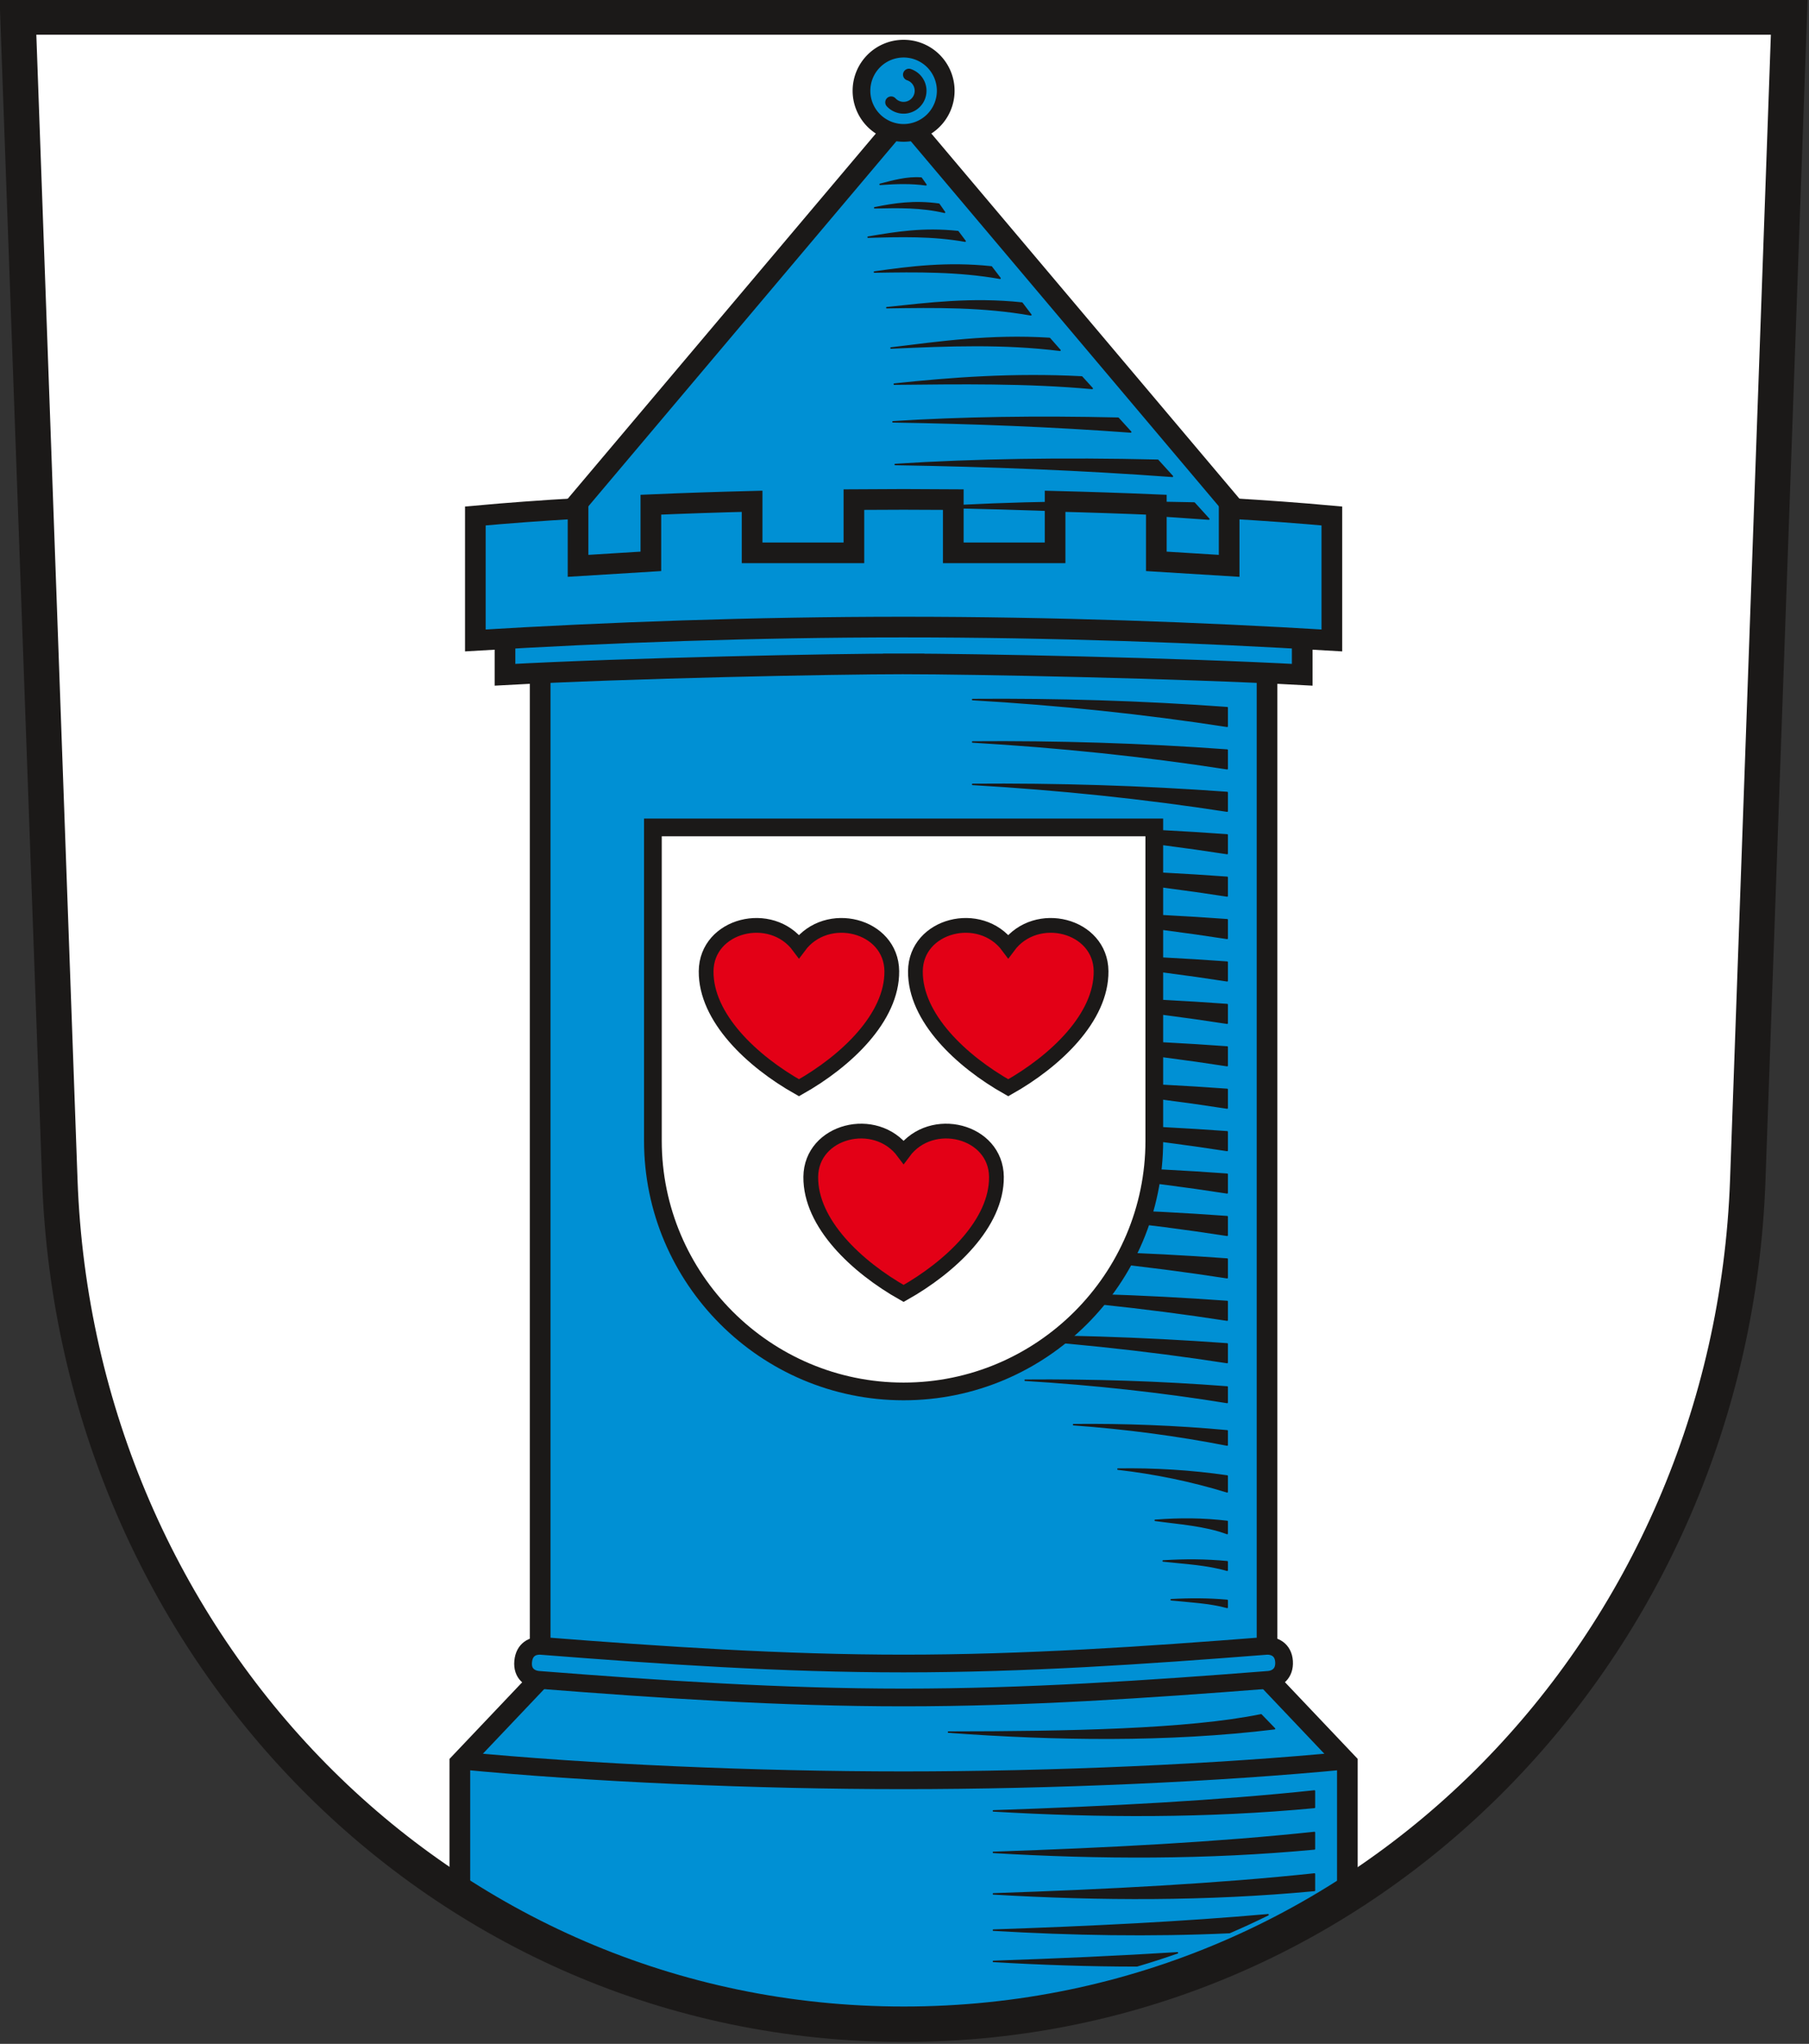 <?xml version="1.0" encoding="UTF-8" standalone="no"?>
<svg
   xmlns:dc="http://purl.org/dc/elements/1.1/"
   xmlns:cc="http://creativecommons.org/ns#"
   xmlns:rdf="http://www.w3.org/1999/02/22-rdf-syntax-ns#"
   xmlns:svg="http://www.w3.org/2000/svg"
   xmlns="http://www.w3.org/2000/svg"
   xmlns:sodipodi="http://sodipodi.sourceforge.net/DTD/sodipodi-0.dtd"
   xmlns:inkscape="http://www.inkscape.org/namespaces/inkscape"
   version="1.1"
   width="288"
   height="325.415"
   id="svg3366"
   viewBox="0 0 288 325.415"
   sodipodi:docname="DE-BB Bad Liebenwerda.svg"
   inkscape:version="0.92.3 (2405546, 2018-03-11)">
  <rect x="0" y="0" width="288" height="325.415" fill="#333333" stroke="none"/>
  <defs
     id="defs3370" />
  <sodipodi:namedview
     pagecolor="#ffffff"
     bordercolor="#666666"
     borderopacity="1"
     objecttolerance="10"
     gridtolerance="10"
     guidetolerance="10"
     inkscape:pageopacity="0"
     inkscape:pageshadow="2"
     inkscape:window-width="1600"
     inkscape:window-height="850"
     id="namedview3368"
     showgrid="false"
     inkscape:zoom="1.5857392"
     inkscape:cx="109.1701"
     inkscape:cy="155.42592"
     inkscape:window-x="-8"
     inkscape:window-y="-8"
     inkscape:window-maximized="1"
     inkscape:current-layer="svg3366" />
  <g
     id="Layer1000"
     transform="matrix(0.829,0,0,0.829,-107.702,-204.56)">
    <path
       d="m 133.37,250.016 8.039,223.435 c 3.21,89.21 72.808,162.077 162.077,162.077 89.268,0 158.896,-72.865 162.077,-162.077 l 7.965,-223.435 z"
       style="fill:#ffffff;fill-rule:evenodd"
       id="path3256"
       inkscape:connector-curvature="0" />
    <g
       id="Layer1001">
      <path
         d="M 373.245,355.857 V 568.533 H 233.653 V 355.857 Z"
         style="fill:#0090d4;fill-rule:evenodd;stroke:#1b1918;stroke-width:3.968;stroke-linecap:butt;stroke-linejoin:miter;stroke-dasharray:none"
         id="path3258"
         inkscape:connector-curvature="0" />
      <path
         d="m 365.589,382.671 v 3.579 c -16.015,-2.481 -32.316,-4.169 -48.881,-5.135 16.205,-0.127 32.494,0.359 48.881,1.556 z"
         style="fill:#1b1918;fill-rule:evenodd;stroke:#1b1918;stroke-width:0.283;stroke-linecap:round;stroke-linejoin:round;stroke-dasharray:none"
         id="path3260"
         inkscape:connector-curvature="0" />
      <path
         d="m 365.589,390.817 v 3.579 c -16.015,-2.482 -32.316,-4.17 -48.881,-5.135 16.205,-0.127 32.494,0.358 48.881,1.556 z"
         style="fill:#1b1918;fill-rule:evenodd;stroke:#1b1918;stroke-width:0.283;stroke-linecap:round;stroke-linejoin:round;stroke-dasharray:none"
         id="path3262"
         inkscape:connector-curvature="0" />
      <path
         d="m 365.589,398.963 v 3.579 c -16.015,-2.481 -32.316,-4.17 -48.881,-5.135 16.205,-0.127 32.494,0.359 48.881,1.556 z"
         style="fill:#1b1918;fill-rule:evenodd;stroke:#1b1918;stroke-width:0.283;stroke-linecap:round;stroke-linejoin:round;stroke-dasharray:none"
         id="path3264"
         inkscape:connector-curvature="0" />
      <path
         d="m 365.589,407.11 v 3.579 c -16.015,-2.481 -32.316,-4.169 -48.881,-5.135 16.205,-0.127 32.494,0.359 48.881,1.556 z"
         style="fill:#1b1918;fill-rule:evenodd;stroke:#1b1918;stroke-width:0.283;stroke-linecap:round;stroke-linejoin:round;stroke-dasharray:none"
         id="path3266"
         inkscape:connector-curvature="0" />
      <path
         d="m 365.589,415.256 v 3.579 c -16.015,-2.482 -32.316,-4.17 -48.881,-5.135 16.205,-0.127 32.494,0.358 48.881,1.556 z"
         style="fill:#1b1918;fill-rule:evenodd;stroke:#1b1918;stroke-width:0.283;stroke-linecap:round;stroke-linejoin:round;stroke-dasharray:none"
         id="path3268"
         inkscape:connector-curvature="0" />
      <path
         d="m 365.589,423.403 v 3.579 c -16.015,-2.481 -32.316,-4.17 -48.881,-5.135 16.205,-0.127 32.494,0.359 48.881,1.556 z"
         style="fill:#1b1918;fill-rule:evenodd;stroke:#1b1918;stroke-width:0.283;stroke-linecap:round;stroke-linejoin:round;stroke-dasharray:none"
         id="path3270"
         inkscape:connector-curvature="0" />
      <path
         d="m 365.589,431.549 v 3.579 c -16.015,-2.481 -32.316,-4.169 -48.881,-5.135 16.205,-0.127 32.494,0.359 48.881,1.556 z"
         style="fill:#1b1918;fill-rule:evenodd;stroke:#1b1918;stroke-width:0.283;stroke-linecap:round;stroke-linejoin:round;stroke-dasharray:none"
         id="path3272"
         inkscape:connector-curvature="0" />
      <path
         d="m 365.589,439.696 v 3.579 c -16.015,-2.482 -32.316,-4.17 -48.881,-5.135 16.205,-0.127 32.494,0.358 48.881,1.556 z"
         style="fill:#1b1918;fill-rule:evenodd;stroke:#1b1918;stroke-width:0.283;stroke-linecap:round;stroke-linejoin:round;stroke-dasharray:none"
         id="path3274"
         inkscape:connector-curvature="0" />
      <path
         d="m 365.589,447.842 v 3.579 c -16.015,-2.481 -32.316,-4.169 -48.881,-5.135 16.205,-0.127 32.494,0.359 48.881,1.556 z"
         style="fill:#1b1918;fill-rule:evenodd;stroke:#1b1918;stroke-width:0.283;stroke-linecap:round;stroke-linejoin:round;stroke-dasharray:none"
         id="path3276"
         inkscape:connector-curvature="0" />
      <path
         d="m 365.589,455.988 v 3.579 c -16.015,-2.481 -32.316,-4.169 -48.881,-5.135 16.205,-0.127 32.494,0.358 48.881,1.556 z"
         style="fill:#1b1918;fill-rule:evenodd;stroke:#1b1918;stroke-width:0.283;stroke-linecap:round;stroke-linejoin:round;stroke-dasharray:none"
         id="path3278"
         inkscape:connector-curvature="0" />
      <path
         d="m 365.589,464.135 v 3.579 c -16.015,-2.481 -32.316,-4.17 -48.881,-5.135 16.205,-0.127 32.494,0.358 48.881,1.556 z"
         style="fill:#1b1918;fill-rule:evenodd;stroke:#1b1918;stroke-width:0.283;stroke-linecap:round;stroke-linejoin:round;stroke-dasharray:none"
         id="path3280"
         inkscape:connector-curvature="0" />
      <path
         d="m 365.589,472.281 v 3.579 c -16.015,-2.481 -32.316,-4.169 -48.881,-5.135 16.205,-0.127 32.494,0.359 48.881,1.556 z"
         style="fill:#1b1918;fill-rule:evenodd;stroke:#1b1918;stroke-width:0.283;stroke-linecap:round;stroke-linejoin:round;stroke-dasharray:none"
         id="path3282"
         inkscape:connector-curvature="0" />
      <path
         d="m 365.589,480.428 v 3.579 c -16.015,-2.481 -32.316,-4.169 -48.881,-5.135 16.205,-0.127 32.494,0.358 48.881,1.556 z"
         style="fill:#1b1918;fill-rule:evenodd;stroke:#1b1918;stroke-width:0.283;stroke-linecap:round;stroke-linejoin:round;stroke-dasharray:none"
         id="path3284"
         inkscape:connector-curvature="0" />
      <path
         d="m 365.589,488.574 v 3.579 c -16.015,-2.481 -32.316,-4.17 -48.881,-5.135 16.205,-0.127 32.494,0.358 48.881,1.556 z"
         style="fill:#1b1918;fill-rule:evenodd;stroke:#1b1918;stroke-width:0.283;stroke-linecap:round;stroke-linejoin:round;stroke-dasharray:none"
         id="path3286"
         inkscape:connector-curvature="0" />
      <path
         d="m 365.589,496.721 v 3.579 c -16.015,-2.481 -32.316,-4.169 -48.881,-5.135 16.205,-0.127 32.494,0.359 48.881,1.556 z"
         style="fill:#1b1918;fill-rule:evenodd;stroke:#1b1918;stroke-width:0.283;stroke-linecap:round;stroke-linejoin:round;stroke-dasharray:none"
         id="path3288"
         inkscape:connector-curvature="0" />
      <path
         d="m 365.589,504.867 v 3.579 c -16.015,-2.482 -32.316,-4.17 -48.881,-5.135 16.205,-0.127 32.494,0.358 48.881,1.556 z"
         style="fill:#1b1918;fill-rule:evenodd;stroke:#1b1918;stroke-width:0.283;stroke-linecap:round;stroke-linejoin:round;stroke-dasharray:none"
         id="path3290"
         inkscape:connector-curvature="0" />
      <path
         d="m 365.589,513.138 v 2.979 c -12.71,-2.066 -25.648,-3.471 -38.794,-4.274 12.861,-0.106 25.789,0.298 38.794,1.296 z"
         style="fill:#1b1918;fill-rule:evenodd;stroke:#1b1918;stroke-width:0.283;stroke-linecap:round;stroke-linejoin:round;stroke-dasharray:none"
         id="path3292"
         inkscape:connector-curvature="0" />
      <path
         d="m 365.589,521.563 v 2.728 c -9.665,-1.891 -19.504,-3.178 -29.501,-3.914 9.78,-0.097 19.611,0.273 29.501,1.186 z"
         style="fill:#1b1918;fill-rule:evenodd;stroke:#1b1918;stroke-width:0.283;stroke-linecap:round;stroke-linejoin:round;stroke-dasharray:none"
         id="path3294"
         inkscape:connector-curvature="0" />
      <path
         d="m 365.589,530.237 v 3.045 c -6.872,-2.111 -13.868,-3.547 -20.976,-4.369 6.954,-0.108 13.944,0.305 20.976,1.324 z"
         style="fill:#1b1918;fill-rule:evenodd;stroke:#1b1918;stroke-width:0.283;stroke-linecap:round;stroke-linejoin:round;stroke-dasharray:none"
         id="path3296"
         inkscape:connector-curvature="0" />
      <path
         d="m 365.589,538.965 v 2.322 c -4.323,-1.61 -9.348,-1.912 -13.819,-2.538 4.828,-0.366 9.169,-0.334 13.819,0.216 z"
         style="fill:#1b1918;fill-rule:evenodd;stroke:#1b1918;stroke-width:0.283;stroke-linecap:round;stroke-linejoin:round;stroke-dasharray:none"
         id="path3298"
         inkscape:connector-curvature="0" />
      <path
         d="m 365.589,546.702 v 1.639 c -3.844,-1.136 -8.312,-1.349 -12.287,-1.791 4.293,-0.258 8.152,-0.236 12.287,0.152 z"
         style="fill:#1b1918;fill-rule:evenodd;stroke:#1b1918;stroke-width:0.283;stroke-linecap:round;stroke-linejoin:round;stroke-dasharray:none"
         id="path3300"
         inkscape:connector-curvature="0" />
      <path
         d="m 365.589,554.127 v 1.345 c -3.365,-0.933 -7.276,-1.107 -10.756,-1.47 3.758,-0.212 7.136,-0.194 10.756,0.125 z"
         style="fill:#1b1918;fill-rule:evenodd;stroke:#1b1918;stroke-width:0.283;stroke-linecap:round;stroke-linejoin:round;stroke-dasharray:none"
         id="path3302"
         inkscape:connector-curvature="0" />
      <g
         id="Layer1002">
        <path
           d="m 351.595,465.847 c 0,26.518 -21.628,48.146 -48.146,48.146 -26.518,0 -48.146,-21.628 -48.146,-48.146 v -60.182 h 96.291 z"
           style="fill:#ffffff;fill-rule:evenodd;stroke:#1b1918;stroke-width:3.402;stroke-linecap:butt;stroke-linejoin:miter;stroke-dasharray:none"
           id="path3304"
           inkscape:connector-curvature="0" />
        <path
           d="m 303.449,495.173 c -9.059,-5.101 -17.915,-13.487 -17.828,-22.392 0.086,-8.905 12.45,-12.017 17.828,-4.755 5.379,-7.262 17.742,-4.15 17.828,4.755 0.086,8.905 -8.769,17.291 -17.828,22.392 z"
           style="fill:#e30016;fill-rule:evenodd;stroke:#1b1918;stroke-width:2.835;stroke-linecap:butt;stroke-linejoin:miter;stroke-dasharray:none"
           id="path3306"
           inkscape:connector-curvature="0" />
        <path
           d="m 283.354,455.667 c -9.059,-5.101 -17.915,-13.487 -17.828,-22.392 0.086,-8.905 12.45,-12.018 17.828,-4.755 5.379,-7.262 17.742,-4.15 17.828,4.755 0.086,8.905 -8.769,17.291 -17.828,22.392 z"
           style="fill:#e30016;fill-rule:evenodd;stroke:#1b1918;stroke-width:2.835;stroke-linecap:butt;stroke-linejoin:miter;stroke-dasharray:none"
           id="path3308"
           inkscape:connector-curvature="0" />
        <path
           d="m 323.544,455.667 c -9.059,-5.101 -17.915,-13.487 -17.828,-22.392 0.086,-8.905 12.45,-12.018 17.828,-4.755 5.379,-7.262 17.742,-4.15 17.828,4.755 0.086,8.905 -8.769,17.291 -17.828,22.392 z"
           style="fill:#e30016;fill-rule:evenodd;stroke:#1b1918;stroke-width:2.835;stroke-linecap:butt;stroke-linejoin:miter;stroke-dasharray:none"
           id="path3310"
           inkscape:connector-curvature="0" />
      </g>
      <path
         d="m 303.449,374.259 c -13.184,0 -52.817,0.791 -76.55,2.089 v -14.981 l 76.55,-2.098 v 0.002 l 76.55,2.098 v 14.981 c -23.733,-1.298 -63.366,-2.088 -76.55,-2.089 -13.184,-3e-4 13.184,-0.001 0,-0.001 z"
         style="fill:#0090d4;fill-rule:evenodd;stroke:#1b1918;stroke-width:3.968;stroke-linecap:butt;stroke-linejoin:miter;stroke-dasharray:none"
         id="path3313"
         inkscape:connector-curvature="0" />
      <path
         d="m 235.354,363.373 1.633,-15.431 66.462,-78.778 66.462,78.778 1.633,15.431 z"
         style="fill:#0090d4;fill-rule:evenodd;stroke:#1b1918;stroke-width:3.968;stroke-linecap:butt;stroke-linejoin:miter;stroke-dasharray:none"
         id="path3315"
         inkscape:connector-curvature="0" />
      <g
         id="Layer1003">
        <path
           d="m 303.449,256.099 a 8.09,8.09 0 0 1 8.09,8.09 8.09,8.09 0 1 1 -8.09,-8.09 z"
           style="fill:#0090d4;fill-rule:evenodd;stroke:#1b1918;stroke-width:3.402;stroke-linecap:butt;stroke-linejoin:miter;stroke-dasharray:none"
           id="path3317"
           inkscape:connector-curvature="0" />
        <path
           d="m 304.468,261.091 a 3.262,3.262 0 1 1 -3.41,5.317"
           style="fill:none;stroke:#1b1918;stroke-width:2.268;stroke-linecap:round;stroke-linejoin:round;stroke-dasharray:none"
           id="path3319"
           inkscape:connector-curvature="0" />
      </g>
      <path
         d="m 352.27,335.156 2.801,3.086 c -17.424,-1.29 -35.205,-1.986 -53.231,-2.274 15.386,-0.983 32.24,-1.232 50.429,-0.812 z"
         style="fill:#1b1918;fill-rule:evenodd;stroke:#1b1918;stroke-width:0.283;stroke-linecap:round;stroke-linejoin:round;stroke-dasharray:none"
         id="path3322"
         inkscape:connector-curvature="0" />
      <path
         d="m 359.267,343.363 2.801,3.086 c -17.424,-1.29 -35.205,-1.986 -53.231,-2.274 15.386,-0.983 32.239,-1.232 50.429,-0.812 z"
         style="fill:#1b1918;fill-rule:evenodd;stroke:#1b1918;stroke-width:0.283;stroke-linecap:round;stroke-linejoin:round;stroke-dasharray:none"
         id="path3324"
         inkscape:connector-curvature="0" />
      <path
         d="m 344.659,327.075 2.402,2.646 c -14.942,-1.107 -30.19,-1.703 -45.648,-1.95 13.194,-0.843 27.647,-1.056 43.245,-0.696 z"
         style="fill:#1b1918;fill-rule:evenodd;stroke:#1b1918;stroke-width:0.283;stroke-linecap:round;stroke-linejoin:round;stroke-dasharray:none"
         id="path3326"
         inkscape:connector-curvature="0" />
      <path
         d="m 337.67,319.154 2.003,2.207 c -12.636,-1.157 -25.371,-0.957 -38.012,-0.831 10.925,-1.167 22.938,-2.06 36.009,-1.376 z"
         style="fill:#1b1918;fill-rule:evenodd;stroke:#1b1918;stroke-width:0.283;stroke-linecap:round;stroke-linejoin:round;stroke-dasharray:none"
         id="path3328"
         inkscape:connector-curvature="0" />
      <path
         d="m 331.477,311.754 2.008,2.277 c -10.777,-1.355 -21.42,-0.936 -32.453,-0.436 9.299,-1.129 19.046,-2.558 30.445,-1.841 z"
         style="fill:#1b1918;fill-rule:evenodd;stroke:#1b1918;stroke-width:0.283;stroke-linecap:round;stroke-linejoin:round;stroke-dasharray:none"
         id="path3330"
         inkscape:connector-curvature="0" />
      <path
         d="m 326.177,304.963 1.712,2.26 c -9.187,-1.625 -18.26,-1.532 -27.665,-1.371 7.927,-0.82 16.236,-1.916 25.953,-0.89 z"
         style="fill:#1b1918;fill-rule:evenodd;stroke:#1b1918;stroke-width:0.283;stroke-linecap:round;stroke-linejoin:round;stroke-dasharray:none"
         id="path3332"
         inkscape:connector-curvature="0" />
      <path
         d="m 320.306,298.017 1.662,2.182 c -8.01,-1.417 -15.92,-1.336 -24.12,-1.195 6.827,-0.968 13.987,-1.882 22.459,-0.987 z"
         style="fill:#1b1918;fill-rule:evenodd;stroke:#1b1918;stroke-width:0.283;stroke-linecap:round;stroke-linejoin:round;stroke-dasharray:none"
         id="path3334"
         inkscape:connector-curvature="0" />
      <path
         d="m 313.883,291.237 1.377,1.835 c -6.256,-1.107 -12.348,-0.959 -18.626,-0.764 5.482,-0.938 10.633,-1.769 17.249,-1.07 z"
         style="fill:#1b1918;fill-rule:evenodd;stroke:#1b1918;stroke-width:0.283;stroke-linecap:round;stroke-linejoin:round;stroke-dasharray:none"
         id="path3336"
         inkscape:connector-curvature="0" />
      <path
         d="m 310.231,285.975 1.083,1.556 c -4.457,-1.058 -8.859,-0.97 -13.422,-0.865 3.705,-0.758 7.625,-1.36 12.339,-0.692 z"
         style="fill:#1b1918;fill-rule:evenodd;stroke:#1b1918;stroke-width:0.283;stroke-linecap:round;stroke-linejoin:round;stroke-dasharray:none"
         id="path3338"
         inkscape:connector-curvature="0" />
      <path
         d="m 306.835,280.961 0.906,1.289 c -2.863,-0.386 -5.525,-0.328 -8.801,-0.089 2.413,-0.62 5.163,-1.422 7.896,-1.2 z"
         style="fill:#1b1918;fill-rule:evenodd;stroke:#1b1918;stroke-width:0.283;stroke-linecap:round;stroke-linejoin:round;stroke-dasharray:none"
         id="path3340"
         inkscape:connector-curvature="0" />
      <path
         d="m 303.449,367.191 c -28.636,0 -56.917,1.022 -82.243,2.568 V 345.852 c 6.137,-0.561 12.777,-1.046 19.723,-1.455 v 11.035 l 13.985,-0.863 v -10.881 c 6.386,-0.275 12.911,-0.492 19.442,-0.654 v 9.899 h 19.55 v -10.225 c 3.219,-0.027 6.405,-0.041 9.543,-0.041 3.138,0 6.324,0.014 9.543,0.041 v 10.225 h 19.551 v -9.899 c 6.53,0.163 13.055,0.38 19.441,0.654 v 10.881 l 13.985,0.863 v -11.035 c 6.946,0.409 13.586,0.893 19.724,1.455 v 23.907 c -25.327,-1.546 -53.608,-2.568 -82.244,-2.568 z"
         style="fill:#0090d4;fill-rule:evenodd;stroke:#1b1918;stroke-width:3.968;stroke-linecap:butt;stroke-linejoin:miter;stroke-dasharray:none"
         id="path3342"
         inkscape:connector-curvature="0" />
      <path
         d="m 218.229,610.678 c 24.583,15.727 53.687,24.849 85.257,24.849 31.536,0 60.614,-9.104 85.183,-24.799 V 585.356 l -17.485,-18.434 -67.735,2.925 -67.735,-2.925 -17.485,18.434 z"
         style="fill:#0090d4;fill-rule:evenodd;stroke:#1b1918;stroke-width:3.968;stroke-linecap:butt;stroke-linejoin:miter;stroke-dasharray:none"
         id="path3344"
         inkscape:connector-curvature="0" />
      <path
         d="m 388.669,584.869 c -24.847,2.428 -56.813,3.806 -85.22,3.806 -28.407,0 -60.373,-1.379 -85.22,-3.806"
         style="fill:none;stroke:#1b1918;stroke-width:3.402;stroke-linecap:butt;stroke-linejoin:miter;stroke-dasharray:none"
         id="path3346"
         inkscape:connector-curvature="0" />
      <path
         d="m 233.891,562.867 c 11.767,0.924 23.41,1.773 34.802,2.378 11.617,0.617 23.194,1.005 34.756,1.005 11.562,0 23.14,-0.388 34.756,-1.005 11.392,-0.605 23.035,-1.454 34.802,-2.378 1.625,-0.128 3.36,0.707 3.504,3.005 0.145,2.297 -1.37,3.387 -2.995,3.515 -11.557,0.907 -23.138,1.749 -34.98,2.378 -11.617,0.617 -23.284,1.005 -35.087,1.005 -11.803,0 -23.471,-0.388 -35.087,-1.005 -11.842,-0.629 -23.423,-1.471 -34.98,-2.378 -1.625,-0.128 -3.215,-1.158 -2.995,-3.515 0.219,-2.357 1.879,-3.132 3.504,-3.005 z"
         style="fill:#0090d4;fill-rule:evenodd;stroke:#1b1918;stroke-width:3.402;stroke-linecap:butt;stroke-linejoin:miter;stroke-dasharray:none"
         id="path3348"
         inkscape:connector-curvature="0" />
      <path
         d="m 382.348,590.729 c -18.306,1.96 -39.385,3.073 -61.648,3.824 20.438,1.204 40.964,1.277 61.648,-0.665 z"
         style="fill:#1b1918;fill-rule:evenodd;stroke:#1b1918;stroke-width:0.283;stroke-linecap:round;stroke-linejoin:round;stroke-dasharray:none"
         id="path3350"
         inkscape:connector-curvature="0" />
      <path
         d="m 382.348,598.7 c -18.306,1.96 -39.385,3.073 -61.648,3.824 20.438,1.204 40.964,1.277 61.648,-0.665 z"
         style="fill:#1b1918;fill-rule:evenodd;stroke:#1b1918;stroke-width:0.283;stroke-linecap:round;stroke-linejoin:round;stroke-dasharray:none"
         id="path3352"
         inkscape:connector-curvature="0" />
      <path
         d="m 382.348,606.671 c -18.306,1.96 -39.385,3.073 -61.648,3.824 20.438,1.204 40.964,1.277 61.648,-0.665 z"
         style="fill:#1b1918;fill-rule:evenodd;stroke:#1b1918;stroke-width:0.283;stroke-linecap:round;stroke-linejoin:round;stroke-dasharray:none"
         id="path3354"
         inkscape:connector-curvature="0" />
      <path
         d="m 372.104,576.107 c -14.036,2.871 -37.113,3.303 -60.029,3.319 20.438,1.49 41.973,1.857 62.609,-0.656 z"
         style="fill:#1b1918;fill-rule:evenodd;stroke:#1b1918;stroke-width:0.283;stroke-linecap:round;stroke-linejoin:round;stroke-dasharray:none"
         id="path3356"
         inkscape:connector-curvature="0" />
      <path
         d="m 366.039,617.922 c 2.503,-1.077 4.971,-2.22 7.405,-3.42 -16.112,1.434 -34.008,2.323 -52.744,2.954 15.056,0.887 30.16,1.159 45.339,0.466 z"
         style="fill:#1b1918;fill-rule:evenodd;stroke:#1b1918;stroke-width:0.283;stroke-linecap:round;stroke-linejoin:round;stroke-dasharray:none"
         id="path3358"
         inkscape:connector-curvature="0" />
      <path
         d="m 348.26,624.318 c 2.618,-0.769 5.207,-1.603 7.766,-2.501 -11.243,0.71 -23.105,1.232 -35.325,1.644 9.167,0.54 18.35,0.852 27.559,0.857 z"
         style="fill:#1b1918;fill-rule:evenodd;stroke:#1b1918;stroke-width:0.283;stroke-linecap:round;stroke-linejoin:round;stroke-dasharray:none"
         id="path3360"
         inkscape:connector-curvature="0" />
    </g>
    <path
       d="m 133.37,250.016 8.039,223.435 c 3.21,89.21 72.808,162.077 162.077,162.077 89.268,0 158.896,-72.865 162.077,-162.077 l 7.965,-223.435 z"
       style="fill:none;stroke:#1b1918;stroke-width:6.803;stroke-linecap:butt;stroke-linejoin:miter;stroke-dasharray:none"
       id="path3363"
       inkscape:connector-curvature="0" />
  </g>
</svg>
